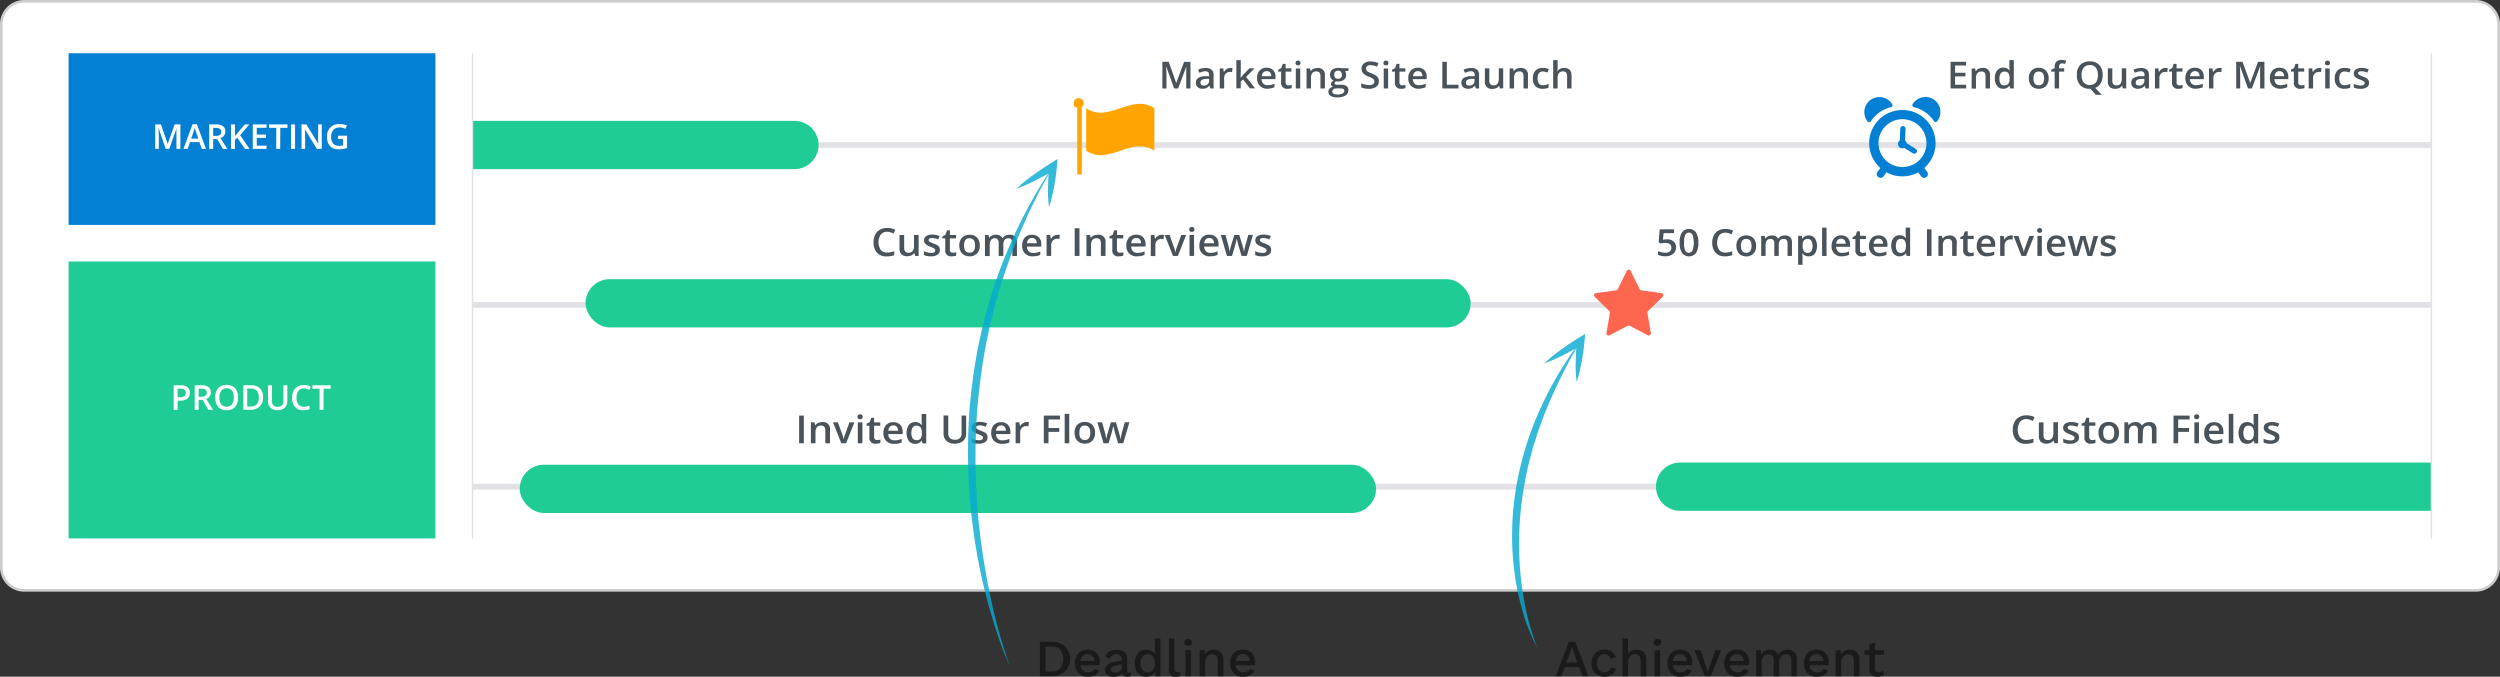 <svg xmlns="http://www.w3.org/2000/svg" viewBox="0 0 873.13 236.33"><rect x="0" y="0" width="873.13" height="236.33" fill="#333333" stroke="none"/><defs><style>.cls-1{fill:#fff;}.cls-2{fill:#ccc;}.cls-3{fill:#e2e2e6;}.cls-4{fill:#0380d3;}.cls-5{fill:#1fcc96;}.cls-6{fill:#4a525a;}.cls-7{fill:#fc664e;}.cls-8{fill:none;}.cls-9{fill:#ffa400;}.cls-10{opacity:0.81;}.cls-11{fill:#06aad1;}.cls-12{fill:#1a1a1a;}</style></defs><title>Product-ch9-5</title><g id="Layer_2" data-name="Layer 2"><g id="Product-9-4"><rect class="cls-1" x="0.46" y="0.46" width="872.21" height="205.73" rx="8" ry="8"/><path class="cls-2" d="M864.67,206.65H8.46A8.47,8.47,0,0,1,0,198.19V8.46A8.46,8.46,0,0,1,8.46,0H864.67a8.47,8.47,0,0,1,8.46,8.46V198.19A8.48,8.48,0,0,1,864.67,206.65ZM8.46.92A7.55,7.55,0,0,0,.92,8.46V198.19a7.55,7.55,0,0,0,7.54,7.54H864.67a7.55,7.55,0,0,0,7.54-7.54V8.46A7.55,7.55,0,0,0,864.67.92Z"/><rect class="cls-3" x="165.03" y="49.65" width="684.14" height="2"/><rect class="cls-4" x="23.95" y="18.6" width="128.12" height="59.95"/><path class="cls-1" d="M57.88,52l-2.46-7.17h-.05c.07,1.07.1,2.07.1,3V52H54.21V43.45h2l2.36,6.82h0L61,43.45h2V52H61.62V47.79c0-.43,0-1,0-1.67s0-1.1.06-1.24h-.05L59.11,52Z"/><path class="cls-1" d="M70.47,52l-.85-2.38H66.37L65.54,52H64.07l3.18-8.62h1.51L71.94,52Zm-1.22-3.59-.79-2.34c-.06-.15-.14-.4-.25-.74s-.17-.58-.21-.74a11.2,11.2,0,0,1-.46,1.58l-.76,2.24Z"/><path class="cls-1" d="M74.45,48.6V52H73.07V43.45h2.39a4,4,0,0,1,2.44.62A2.24,2.24,0,0,1,78.69,46,2.34,2.34,0,0,1,77,48.23l2.4,3.8H77.86l-2-3.43Zm0-1.16h1a2.23,2.23,0,0,0,1.41-.36A1.35,1.35,0,0,0,77.26,46a1.18,1.18,0,0,0-.47-1,2.58,2.58,0,0,0-1.42-.31h-.92Z"/><path class="cls-1" d="M87.16,52H85.55l-2.67-3.89-.82.68V52H80.67V43.45h1.39v4.1c.38-.47.76-.93,1.13-1.36l2.3-2.74h1.58c-1.48,1.76-2.55,3-3.19,3.76Z"/><path class="cls-1" d="M93.09,52H88.28V43.45h4.81v1.19H89.67V47h3.2v1.17h-3.2v2.7h3.42Z"/><path class="cls-1" d="M97.86,52H96.47V44.65H94v-1.2h6.39v1.2h-2.5Z"/><path class="cls-1" d="M101.66,52V43.45h1.39V52Z"/><path class="cls-1" d="M112.37,52h-1.7l-4.18-6.84h0l0,.38c0,.73.08,1.4.08,2V52h-1.26V43.45H107l4.16,6.8h0c0-.09,0-.42-.05-1s0-1,0-1.33V43.45h1.27Z"/><path class="cls-1" d="M118.09,47.38h3.12v4.3a8.72,8.72,0,0,1-1.47.36,10.39,10.39,0,0,1-1.52.1,3.81,3.81,0,0,1-3-1.15,4.65,4.65,0,0,1-1-3.25,4.07,4.07,0,0,1,4.43-4.41,6.39,6.39,0,0,1,2.53.51L120.66,45a4.88,4.88,0,0,0-2.07-.48,2.77,2.77,0,0,0-2.15.86,3.35,3.35,0,0,0-.79,2.36,3.5,3.5,0,0,0,.71,2.39,2.55,2.55,0,0,0,2,.82,6.87,6.87,0,0,0,1.44-.17V48.58h-1.76Z"/><rect class="cls-5" x="23.95" y="91.32" width="128.12" height="96.73"/><path class="cls-1" d="M66.29,137.16a2.5,2.5,0,0,1-.88,2.06,3.86,3.86,0,0,1-2.48.71h-.88v3.21H60.66v-8.58h2.45a3.65,3.65,0,0,1,2.38.66A2.37,2.37,0,0,1,66.29,137.16Zm-4.24,1.59h.74a2.65,2.65,0,0,0,1.57-.37,1.38,1.38,0,0,0,.5-1.18,1.33,1.33,0,0,0-.45-1.1,2.23,2.23,0,0,0-1.4-.36h-1Z"/><path class="cls-1" d="M69.37,139.71v3.43H68v-8.58h2.4a4,4,0,0,1,2.44.62,2.28,2.28,0,0,1,.79,1.88A2.34,2.34,0,0,1,72,139.34l2.4,3.8H72.78l-2-3.43Zm0-1.16h1a2.2,2.2,0,0,0,1.4-.36,1.32,1.32,0,0,0,.44-1.08,1.19,1.19,0,0,0-.47-1.05,2.6,2.6,0,0,0-1.42-.31h-.92Z"/><path class="cls-1" d="M83.13,138.84a4.74,4.74,0,0,1-1,3.26,3.75,3.75,0,0,1-2.94,1.16,3.8,3.8,0,0,1-3-1.15,4.81,4.81,0,0,1-1-3.28,4.67,4.67,0,0,1,1-3.26,3.8,3.8,0,0,1,3-1.14,3.73,3.73,0,0,1,2.93,1.15A4.72,4.72,0,0,1,83.13,138.84Zm-6.48,0a3.86,3.86,0,0,0,.63,2.4,2.56,2.56,0,0,0,3.75,0,4.89,4.89,0,0,0,0-4.8,2.17,2.17,0,0,0-1.86-.82,2.25,2.25,0,0,0-1.89.82A3.85,3.85,0,0,0,76.65,138.84Z"/><path class="cls-1" d="M91.87,138.77A4.3,4.3,0,0,1,90.7,142a4.66,4.66,0,0,1-3.36,1.12H85v-8.58h2.63a4.29,4.29,0,0,1,3.15,1.11A4.14,4.14,0,0,1,91.87,138.77Zm-1.47,0c0-2.06-1-3.08-2.85-3.08h-1.2V142h1Q90.4,142,90.4,138.82Z"/><path class="cls-1" d="M100.35,134.56v5.55a3.33,3.33,0,0,1-.4,1.67,2.69,2.69,0,0,1-1.17,1.09,4,4,0,0,1-1.83.39,3.35,3.35,0,0,1-2.45-.85,3,3,0,0,1-.88-2.32v-5.53H95V140a2.22,2.22,0,0,0,.49,1.57,2,2,0,0,0,1.5.5c1.31,0,2-.69,2-2.08v-5.42Z"/><path class="cls-1" d="M106.14,135.64a2.28,2.28,0,0,0-1.88.86,3.66,3.66,0,0,0-.69,2.36,3.7,3.7,0,0,0,.66,2.39,2.33,2.33,0,0,0,1.91.81,4.57,4.57,0,0,0,1-.11,9.12,9.12,0,0,0,1-.28v1.21a6.43,6.43,0,0,1-2.27.38,3.59,3.59,0,0,1-2.86-1.14,4.79,4.79,0,0,1-1-3.27,5.37,5.37,0,0,1,.48-2.34A3.51,3.51,0,0,1,104,135a4.26,4.26,0,0,1,2.15-.53,5.3,5.3,0,0,1,2.41.55l-.5,1.17a6.63,6.63,0,0,0-.91-.36A3.1,3.1,0,0,0,106.14,135.64Z"/><path class="cls-1" d="M113,143.14h-1.39v-7.37h-2.5v-1.21h6.38v1.21H113Z"/><rect class="cls-3" x="165.03" y="105.5" width="684.14" height="2"/><rect class="cls-3" x="165.03" y="168.98" width="684.14" height="2"/><rect class="cls-5" x="204.5" y="97.5" width="309.14" height="16.85" rx="8.43" ry="8.43"/><path class="cls-5" d="M165,42.22H277.46a8.42,8.42,0,0,1,8.43,8.43h0a8.42,8.42,0,0,1-8.43,8.42H165"/><path class="cls-6" d="M309.82,80.94a2.73,2.73,0,0,0-2.22,1,4.95,4.95,0,0,0,0,5.35,2.79,2.79,0,0,0,2.25.91,6.26,6.26,0,0,0,1.23-.12c.4-.08.81-.19,1.24-.31v1.35a7.71,7.71,0,0,1-2.67.43,4.33,4.33,0,0,1-3.37-1.29,5.25,5.25,0,0,1-1.18-3.67,5.8,5.8,0,0,1,.57-2.64,4.08,4.08,0,0,1,1.66-1.73,5.12,5.12,0,0,1,2.53-.6,6.51,6.51,0,0,1,2.83.62l-.58,1.31a11.27,11.27,0,0,0-1.07-.4A3.94,3.94,0,0,0,309.82,80.94Z"/><path class="cls-6" d="M319.6,89.39l-.22-1h-.08a2.3,2.3,0,0,1-1,.8,3.32,3.32,0,0,1-1.41.29,2.82,2.82,0,0,1-2.05-.66,2.69,2.69,0,0,1-.68-2V82.08h1.62v4.51a1.85,1.85,0,0,0,.36,1.25,1.35,1.35,0,0,0,1.11.42,1.8,1.8,0,0,0,1.49-.58,3.11,3.11,0,0,0,.48-2V82.08h1.61v7.31Z"/><path class="cls-6" d="M328.24,87.31a1.89,1.89,0,0,1-.81,1.64,4,4,0,0,1-2.31.57,5.74,5.74,0,0,1-2.43-.44V87.74a6.25,6.25,0,0,0,2.49.59c1,0,1.48-.29,1.48-.86a.69.69,0,0,0-.16-.47,2,2,0,0,0-.54-.38,10.18,10.18,0,0,0-1-.45,4.92,4.92,0,0,1-1.77-1,1.76,1.76,0,0,1-.46-1.27,1.64,1.64,0,0,1,.78-1.45,3.82,3.82,0,0,1,2.13-.52,6.23,6.23,0,0,1,2.53.52l-.52,1.17a5.7,5.7,0,0,0-2.06-.49c-.85,0-1.27.23-1.27.7a.7.7,0,0,0,.33.58,7.32,7.32,0,0,0,1.44.66,6.39,6.39,0,0,1,1.37.64,1.91,1.91,0,0,1,.63.67A1.94,1.94,0,0,1,328.24,87.31Z"/><path class="cls-6" d="M332.79,88.26a4,4,0,0,0,1.18-.17v1.17a3.77,3.77,0,0,1-.69.18,4.94,4.94,0,0,1-.87.08,2,2,0,0,1-2.28-2.33V83.26h-1v-.69L330.2,82l.55-1.55h1v1.63h2.16v1.18h-2.16v3.91A1.1,1.1,0,0,0,332,88,1.08,1.08,0,0,0,332.79,88.26Z"/><path class="cls-6" d="M342.19,85.72a3.94,3.94,0,0,1-.95,2.8,3.47,3.47,0,0,1-2.65,1,3.7,3.7,0,0,1-1.87-.46,3.09,3.09,0,0,1-1.25-1.33,4.44,4.44,0,0,1-.44-2A3.86,3.86,0,0,1,336,83a3.48,3.48,0,0,1,2.66-1,3.39,3.39,0,0,1,2.6,1A3.86,3.86,0,0,1,342.19,85.72Zm-5.5,0c0,1.69.64,2.53,1.93,2.53s1.92-.84,1.92-2.53-.65-2.5-1.93-2.5a1.66,1.66,0,0,0-1.47.64A3.26,3.26,0,0,0,336.69,85.72Z"/><path class="cls-6" d="M350.41,89.39h-1.62V84.88a2,2,0,0,0-.32-1.25,1.22,1.22,0,0,0-1-.41,1.58,1.58,0,0,0-1.36.58,3.34,3.34,0,0,0-.44,2v3.64H344V82.08h1.25l.23,1h.08a2.11,2.11,0,0,1,.91-.81,3,3,0,0,1,1.32-.28,2.32,2.32,0,0,1,2.31,1.15h.11a2.28,2.28,0,0,1,.94-.85,3.16,3.16,0,0,1,1.4-.3,2.59,2.59,0,0,1,2,.66,2.86,2.86,0,0,1,.62,2v4.77h-1.61V84.88a2,2,0,0,0-.33-1.25,1.22,1.22,0,0,0-1-.41,1.61,1.61,0,0,0-1.37.56,2.86,2.86,0,0,0-.43,1.74Z"/><path class="cls-6" d="M360.73,89.52A3.45,3.45,0,0,1,357,85.79,4,4,0,0,1,357.9,83a3.23,3.23,0,0,1,2.53-1,3.17,3.17,0,0,1,2.37.88,3.28,3.28,0,0,1,.87,2.42v.83h-5a2.36,2.36,0,0,0,.59,1.64,2.13,2.13,0,0,0,1.58.57,6.1,6.1,0,0,0,1.25-.12,6.41,6.41,0,0,0,1.24-.41V89a4.88,4.88,0,0,1-1.19.39A8,8,0,0,1,360.73,89.52Zm-.3-6.4a1.63,1.63,0,0,0-1.22.47,2.15,2.15,0,0,0-.55,1.37h3.43a2,2,0,0,0-.45-1.37A1.6,1.6,0,0,0,360.43,83.12Z"/><path class="cls-6" d="M369.33,82a4.42,4.42,0,0,1,.8.06L370,83.46a3.29,3.29,0,0,0-.71-.08,2.08,2.08,0,0,0-1.56.61,2.14,2.14,0,0,0-.6,1.58v3.82h-1.61V82.08h1.26l.21,1.29h.09a2.88,2.88,0,0,1,1-1A2.4,2.4,0,0,1,369.33,82Z"/><path class="cls-6" d="M375.34,89.39V79.73H377v9.66Z"/><path class="cls-6" d="M386.1,89.39h-1.62v-4.5a1.89,1.89,0,0,0-.35-1.26,1.37,1.37,0,0,0-1.12-.41,1.8,1.8,0,0,0-1.49.58,3.17,3.17,0,0,0-.47,2v3.64h-1.61V82.08h1.26l.23,1H381a2.22,2.22,0,0,1,1-.81,3.33,3.33,0,0,1,1.4-.28,2.38,2.38,0,0,1,2.72,2.67Z"/><path class="cls-6" d="M391.15,88.26a4.06,4.06,0,0,0,1.18-.17v1.17a3.77,3.77,0,0,1-.69.18,4.94,4.94,0,0,1-.87.08,2,2,0,0,1-2.29-2.33V83.26h-1v-.69l1.11-.57.55-1.55h1v1.63h2.15v1.18H390.1v3.91a1.06,1.06,0,0,0,.29.83A1,1,0,0,0,391.15,88.26Z"/><path class="cls-6" d="M397.14,89.52a3.45,3.45,0,0,1-3.76-3.73,4,4,0,0,1,.93-2.82,3.23,3.23,0,0,1,2.53-1,3.17,3.17,0,0,1,2.37.88,3.28,3.28,0,0,1,.87,2.42v.83h-5a2.36,2.36,0,0,0,.59,1.64,2.14,2.14,0,0,0,1.58.57,6.1,6.1,0,0,0,1.25-.12,6.41,6.41,0,0,0,1.24-.41V89a4.88,4.88,0,0,1-1.19.39A8,8,0,0,1,397.14,89.52Zm-.3-6.4a1.63,1.63,0,0,0-1.22.47,2.21,2.21,0,0,0-.55,1.37h3.43a2,2,0,0,0-.45-1.37A1.57,1.57,0,0,0,396.84,83.12Z"/><path class="cls-6" d="M405.74,82a4.35,4.35,0,0,1,.8.06l-.16,1.45a3.22,3.22,0,0,0-.71-.08,2.08,2.08,0,0,0-1.56.61,2.14,2.14,0,0,0-.6,1.58v3.82h-1.6V82.08h1.25l.22,1.29h.08a3,3,0,0,1,1-1A2.43,2.43,0,0,1,405.74,82Z"/><path class="cls-6" d="M409.67,89.39l-2.88-7.31h1.7L410,86.33a8.78,8.78,0,0,1,.48,1.73h.05a11,11,0,0,1,.48-1.73l1.54-4.25h1.71l-2.89,7.31Z"/><path class="cls-6" d="M415.34,80.14a.84.84,0,0,1,.24-.64.93.93,0,0,1,.67-.22.92.92,0,0,1,.66.22.84.84,0,0,1,.24.64.82.82,0,0,1-.24.63,1.08,1.08,0,0,1-1.33,0A.82.82,0,0,1,415.34,80.14Zm1.7,9.25h-1.6V82.08H417Z"/><path class="cls-6" d="M422.64,89.52a3.44,3.44,0,0,1-3.75-3.73,4.07,4.07,0,0,1,.92-2.82,3.27,3.27,0,0,1,2.54-1,3.17,3.17,0,0,1,2.37.88,3.27,3.27,0,0,1,.86,2.42v.83h-5a2.36,2.36,0,0,0,.59,1.64,2.11,2.11,0,0,0,1.58.57,6.17,6.17,0,0,0,1.25-.12,6.64,6.64,0,0,0,1.24-.41V89a4.88,4.88,0,0,1-1.19.39A8,8,0,0,1,422.64,89.52Zm-.29-6.4a1.67,1.67,0,0,0-1.23.47,2.27,2.27,0,0,0-.55,1.37H424a2,2,0,0,0-.46-1.37A1.57,1.57,0,0,0,422.35,83.12Z"/><path class="cls-6" d="M433.61,89.39l-1-3.41c-.11-.36-.33-1.2-.64-2.52h-.06c-.26,1.19-.47,2-.63,2.53l-1,3.4h-1.78l-2.12-7.31H428l1,3.6c.22.89.38,1.65.47,2.29h0c.05-.32.11-.69.21-1.11a8.39,8.39,0,0,1,.24-.93l1.15-3.85h1.76L434,85.93c.07.21.15.54.26,1a8,8,0,0,1,.18,1h.05a20.16,20.16,0,0,1,.48-2.27l1-3.6h1.61l-2.13,7.31Z"/><path class="cls-6" d="M443.93,87.31a1.89,1.89,0,0,1-.81,1.64,3.94,3.94,0,0,1-2.31.57,5.74,5.74,0,0,1-2.43-.44V87.74a6.25,6.25,0,0,0,2.49.59c1,0,1.48-.29,1.48-.86a.69.69,0,0,0-.16-.47,2,2,0,0,0-.54-.38,10.18,10.18,0,0,0-1-.45,4.92,4.92,0,0,1-1.77-1,1.8,1.8,0,0,1-.46-1.27,1.64,1.64,0,0,1,.78-1.45,3.82,3.82,0,0,1,2.13-.52,6.23,6.23,0,0,1,2.53.52l-.52,1.17a5.7,5.7,0,0,0-2.06-.49c-.85,0-1.27.23-1.27.7a.7.7,0,0,0,.33.58,7.21,7.21,0,0,0,1.45.66,6.5,6.5,0,0,1,1.36.64,1.91,1.91,0,0,1,.63.67A1.94,1.94,0,0,1,443.93,87.31Z"/><path class="cls-6" d="M279.1,154.81v-9.66h1.64v9.66Z"/><path class="cls-6" d="M289.86,154.81h-1.62v-4.49a1.89,1.89,0,0,0-.35-1.26,1.38,1.38,0,0,0-1.12-.42,1.84,1.84,0,0,0-1.49.58,3.17,3.17,0,0,0-.47,1.95v3.64H283.2v-7.3h1.26l.23,1h.08a2.27,2.27,0,0,1,1-.8,3.34,3.34,0,0,1,1.4-.29,2.39,2.39,0,0,1,2.72,2.68Z"/><path class="cls-6" d="M293.82,154.81l-2.88-7.3h1.7l1.54,4.24a9,9,0,0,1,.48,1.74h0a11,11,0,0,1,.48-1.74l1.54-4.24h1.71l-2.89,7.3Z"/><path class="cls-6" d="M299.49,145.57a.83.83,0,0,1,.24-.64,1.08,1.08,0,0,1,1.33,0,.83.83,0,0,1,.24.64.81.81,0,0,1-.24.62,1.08,1.08,0,0,1-1.33,0A.81.81,0,0,1,299.49,145.57Zm1.7,9.24h-1.6v-7.3h1.6Z"/><path class="cls-6" d="M306.31,153.69a4.08,4.08,0,0,0,1.18-.18v1.17a3.06,3.06,0,0,1-.69.19,4.94,4.94,0,0,1-.87.08,2,2,0,0,1-2.29-2.33v-3.94h-1V148l1.11-.56.54-1.55h1v1.63h2.15v1.17h-2.15v3.91a1,1,0,0,0,1.05,1.1Z"/><path class="cls-6" d="M312.3,155a3.46,3.46,0,0,1-3.76-3.74,4,4,0,0,1,.93-2.81,3.24,3.24,0,0,1,2.53-1,3.21,3.21,0,0,1,2.37.88,3.29,3.29,0,0,1,.87,2.42v.84h-5a2.38,2.38,0,0,0,.59,1.64,2.14,2.14,0,0,0,1.58.57,5.45,5.45,0,0,0,1.25-.13,6.34,6.34,0,0,0,1.24-.4v1.26a4.84,4.84,0,0,1-1.19.38A7.06,7.06,0,0,1,312.3,155Zm-.3-6.4a1.63,1.63,0,0,0-1.22.47,2.18,2.18,0,0,0-.55,1.37h3.43a2,2,0,0,0-.45-1.37A1.57,1.57,0,0,0,312,148.55Z"/><path class="cls-6" d="M319.62,155a2.65,2.65,0,0,1-2.21-1,5.24,5.24,0,0,1,0-5.58,2.69,2.69,0,0,1,2.22-1,2.63,2.63,0,0,1,2.27,1.07H322a8.83,8.83,0,0,1-.12-1.24v-2.67h1.61v10.28h-1.26l-.28-.95h-.07A2.62,2.62,0,0,1,319.62,155Zm.43-1.26a1.77,1.77,0,0,0,1.44-.54,2.78,2.78,0,0,0,.46-1.75v-.21a3.22,3.22,0,0,0-.46-2,1.78,1.78,0,0,0-1.46-.58,1.47,1.47,0,0,0-1.3.67,4.11,4.11,0,0,0,0,3.74A1.52,1.52,0,0,0,320.05,153.69Z"/><path class="cls-6" d="M337.44,145.15v6.25a3.6,3.6,0,0,1-.48,1.88,3.21,3.21,0,0,1-1.37,1.23,4.91,4.91,0,0,1-2.15.44,4.11,4.11,0,0,1-2.9-1,3.35,3.35,0,0,1-1-2.61v-6.23h1.64v6.12a2.36,2.36,0,0,0,.58,1.76,2.4,2.4,0,0,0,1.76.57,2.06,2.06,0,0,0,2.31-2.35v-6.1Z"/><path class="cls-6" d="M344.9,152.73a1.89,1.89,0,0,1-.8,1.64,3.92,3.92,0,0,1-2.32.58,5.53,5.53,0,0,1-2.42-.45v-1.34a6.06,6.06,0,0,0,2.48.6c1,0,1.48-.29,1.48-.87a.66.66,0,0,0-.16-.46,1.79,1.79,0,0,0-.54-.38,7.1,7.1,0,0,0-1.05-.45,5.08,5.08,0,0,1-1.77-1,1.82,1.82,0,0,1-.46-1.27,1.64,1.64,0,0,1,.79-1.46,3.85,3.85,0,0,1,2.13-.52,6.19,6.19,0,0,1,2.52.53l-.52,1.16a5.87,5.87,0,0,0-2.06-.48c-.85,0-1.27.23-1.27.7a.7.7,0,0,0,.33.58,7.37,7.37,0,0,0,1.45.65,7.38,7.38,0,0,1,1.36.64,2.09,2.09,0,0,1,.63.67A2,2,0,0,1,344.9,152.73Z"/><path class="cls-6" d="M349.94,155a3.77,3.77,0,0,1-2.76-1,3.7,3.7,0,0,1-1-2.74,4.06,4.06,0,0,1,.92-2.81,3.26,3.26,0,0,1,2.54-1,3.18,3.18,0,0,1,2.36.88,3.29,3.29,0,0,1,.87,2.42v.84h-5a2.39,2.39,0,0,0,.6,1.64,2.11,2.11,0,0,0,1.58.57,5.42,5.42,0,0,0,1.24-.13,6.64,6.64,0,0,0,1.25-.4v1.26a5,5,0,0,1-1.19.38A7.09,7.09,0,0,1,349.94,155Zm-.29-6.4a1.67,1.67,0,0,0-1.23.47,2.18,2.18,0,0,0-.55,1.37h3.43a2,2,0,0,0-.45-1.37A1.57,1.57,0,0,0,349.65,148.55Z"/><path class="cls-6" d="M358.54,147.37a4.23,4.23,0,0,1,.8.07l-.15,1.45a2.84,2.84,0,0,0-.72-.08,2.08,2.08,0,0,0-1.56.61,2.13,2.13,0,0,0-.6,1.57v3.82h-1.6v-7.3H356l.21,1.28h.08a2.94,2.94,0,0,1,1-1A2.36,2.36,0,0,1,358.54,147.37Z"/><path class="cls-6" d="M366.17,154.81h-1.62v-9.66h5.65v1.34h-4v3h3.77v1.34h-3.77Z"/><path class="cls-6" d="M373.44,154.81h-1.6V144.53h1.6Z"/><path class="cls-6" d="M382.45,151.15a3.91,3.91,0,0,1-.95,2.79,3.47,3.47,0,0,1-2.65,1,3.71,3.71,0,0,1-1.87-.47,3.07,3.07,0,0,1-1.25-1.32,4.44,4.44,0,0,1-.44-2,3.88,3.88,0,0,1,.94-2.78,3.51,3.51,0,0,1,2.66-1,3.39,3.39,0,0,1,2.6,1A3.88,3.88,0,0,1,382.45,151.15Zm-5.5,0c0,1.68.64,2.53,1.93,2.53s1.91-.85,1.91-2.53-.64-2.51-1.92-2.51a1.67,1.67,0,0,0-1.47.65A3.23,3.23,0,0,0,377,151.15Z"/><path class="cls-6" d="M390.5,154.81l-1-3.41c-.12-.36-.33-1.2-.64-2.51h-.06c-.27,1.19-.48,2-.63,2.53l-1,3.39H385.4l-2.12-7.3h1.64l1,3.6c.22.89.37,1.65.46,2.28h0c.05-.32.12-.69.21-1.1s.18-.73.25-.94l1.14-3.84h1.77l1.11,3.84c.07.22.16.55.26,1a8.13,8.13,0,0,1,.18,1h.06a17.74,17.74,0,0,1,.47-2.27l1-3.6h1.62l-2.14,7.3Z"/><path class="cls-6" d="M707.69,146.37a2.75,2.75,0,0,0-2.22,1,5,5,0,0,0,0,5.36,2.82,2.82,0,0,0,2.25.91,6.26,6.26,0,0,0,1.23-.12c.4-.09.81-.19,1.24-.32v1.36a7.91,7.91,0,0,1-2.67.43,4.33,4.33,0,0,1-3.37-1.29,5.28,5.28,0,0,1-1.18-3.68,5.63,5.63,0,0,1,.58-2.63,4,4,0,0,1,1.65-1.73,5.12,5.12,0,0,1,2.53-.61,6.38,6.38,0,0,1,2.83.63L710,147a11.3,11.3,0,0,0-1.07-.41A4.28,4.28,0,0,0,707.69,146.37Z"/><path class="cls-6" d="M717.48,154.81l-.23-.95h-.08a2.39,2.39,0,0,1-1,.8,3.32,3.32,0,0,1-1.41.29,2.84,2.84,0,0,1-2-.66,2.71,2.71,0,0,1-.68-2v-4.77h1.62V152a1.89,1.89,0,0,0,.36,1.26,1.38,1.38,0,0,0,1.11.42,1.8,1.8,0,0,0,1.49-.58,3.13,3.13,0,0,0,.48-2v-3.64h1.61v7.3Z"/><path class="cls-6" d="M726.11,152.73a1.87,1.87,0,0,1-.81,1.64A3.86,3.86,0,0,1,723,155a5.53,5.53,0,0,1-2.42-.45v-1.34a6,6,0,0,0,2.48.6c1,0,1.48-.29,1.48-.87a.66.66,0,0,0-.16-.46,1.79,1.79,0,0,0-.54-.38,7.1,7.1,0,0,0-1.05-.45,5.08,5.08,0,0,1-1.77-1,1.82,1.82,0,0,1-.46-1.27,1.66,1.66,0,0,1,.78-1.46,3.9,3.9,0,0,1,2.13-.52,6.2,6.2,0,0,1,2.53.53l-.52,1.16a5.87,5.87,0,0,0-2.06-.48c-.85,0-1.27.23-1.27.7a.7.7,0,0,0,.33.58,7.37,7.37,0,0,0,1.45.65,7.72,7.72,0,0,1,1.36.64,2.09,2.09,0,0,1,.63.67A2,2,0,0,1,726.11,152.73Z"/><path class="cls-6" d="M730.67,153.69a4,4,0,0,0,1.17-.18v1.17a3.06,3.06,0,0,1-.69.19,4.94,4.94,0,0,1-.87.08,2,2,0,0,1-2.28-2.33v-3.94h-1V148l1.1-.56.55-1.55h1v1.63h2.16v1.17h-2.16v3.91a1,1,0,0,0,1.06,1.1Z"/><path class="cls-6" d="M740.06,151.15a3.91,3.91,0,0,1-.95,2.79,3.47,3.47,0,0,1-2.65,1,3.71,3.71,0,0,1-1.87-.47,3.07,3.07,0,0,1-1.25-1.32,4.44,4.44,0,0,1-.44-2,3.93,3.93,0,0,1,.94-2.78,3.51,3.51,0,0,1,2.66-1,3.39,3.39,0,0,1,2.6,1A3.88,3.88,0,0,1,740.06,151.15Zm-5.5,0c0,1.68.64,2.53,1.93,2.53s1.92-.85,1.92-2.53-.65-2.51-1.93-2.51a1.67,1.67,0,0,0-1.47.65A3.23,3.23,0,0,0,734.56,151.15Z"/><path class="cls-6" d="M748.28,154.81h-1.61v-4.5a2,2,0,0,0-.33-1.26,1.25,1.25,0,0,0-1-.41,1.58,1.58,0,0,0-1.36.59,3.32,3.32,0,0,0-.44,1.94v3.64h-1.6v-7.3h1.26l.22,1h.08a2.13,2.13,0,0,1,.92-.8,3,3,0,0,1,1.31-.29,2.33,2.33,0,0,1,2.31,1.15h.11a2.29,2.29,0,0,1,1-.84,3,3,0,0,1,1.39-.31,2.59,2.59,0,0,1,2,.66,2.84,2.84,0,0,1,.62,2v4.76h-1.6v-4.5a2,2,0,0,0-.34-1.26,1.25,1.25,0,0,0-1-.41,1.62,1.62,0,0,0-1.37.57,2.81,2.81,0,0,0-.43,1.73Z"/><path class="cls-6" d="M760.72,154.81H759.1v-9.66h5.65v1.34h-4v3h3.77v1.34h-3.77Z"/><path class="cls-6" d="M766.29,145.57a.83.83,0,0,1,.24-.64,1.08,1.08,0,0,1,1.33,0,.83.83,0,0,1,.24.64.81.81,0,0,1-.24.62,1.08,1.08,0,0,1-1.33,0A.81.81,0,0,1,766.29,145.57Zm1.7,9.24h-1.6v-7.3H768Z"/><path class="cls-6" d="M773.59,155a3.77,3.77,0,0,1-2.76-1,3.7,3.7,0,0,1-1-2.74,4.06,4.06,0,0,1,.92-2.81,3.26,3.26,0,0,1,2.54-1,3.21,3.21,0,0,1,2.37.88,3.29,3.29,0,0,1,.86,2.42v.84h-5a2.38,2.38,0,0,0,.59,1.64,2.11,2.11,0,0,0,1.58.57,5.51,5.51,0,0,0,1.25-.13,6.56,6.56,0,0,0,1.24-.4v1.26a4.84,4.84,0,0,1-1.19.38A7.09,7.09,0,0,1,773.59,155Zm-.29-6.4a1.67,1.67,0,0,0-1.23.47,2.18,2.18,0,0,0-.55,1.37H775a2,2,0,0,0-.46-1.37A1.57,1.57,0,0,0,773.3,148.55Z"/><path class="cls-6" d="M780,154.81h-1.61V144.53H780Z"/><path class="cls-6" d="M784.81,155a2.63,2.63,0,0,1-2.2-1,5.24,5.24,0,0,1,0-5.58,2.69,2.69,0,0,1,2.22-1,2.63,2.63,0,0,1,2.27,1.07h.08a10.26,10.26,0,0,1-.11-1.24v-2.67h1.61v10.28h-1.26l-.28-.95h-.07A2.62,2.62,0,0,1,784.81,155Zm.44-1.26a1.77,1.77,0,0,0,1.44-.54,2.78,2.78,0,0,0,.46-1.75v-.21a3.22,3.22,0,0,0-.46-2,1.78,1.78,0,0,0-1.46-.58,1.47,1.47,0,0,0-1.3.67,4.11,4.11,0,0,0,0,3.74A1.52,1.52,0,0,0,785.25,153.69Z"/><path class="cls-6" d="M796.07,152.73a1.87,1.87,0,0,1-.81,1.64A3.86,3.86,0,0,1,793,155a5.58,5.58,0,0,1-2.43-.45v-1.34a6.11,6.11,0,0,0,2.49.6c1,0,1.48-.29,1.48-.87a.66.66,0,0,0-.16-.46,1.79,1.79,0,0,0-.54-.38,7.1,7.1,0,0,0-1-.45,5.08,5.08,0,0,1-1.77-1,1.82,1.82,0,0,1-.46-1.27,1.66,1.66,0,0,1,.78-1.46,3.9,3.9,0,0,1,2.13-.52,6.24,6.24,0,0,1,2.53.53l-.52,1.16a5.87,5.87,0,0,0-2.06-.48c-.85,0-1.27.23-1.27.7a.7.7,0,0,0,.33.58,7.37,7.37,0,0,0,1.45.65,7.72,7.72,0,0,1,1.36.64,2.09,2.09,0,0,1,.63.67A2,2,0,0,1,796.07,152.73Z"/><rect class="cls-5" x="181.5" y="162.31" width="299.08" height="16.85" rx="8.43" ry="8.43"/><path class="cls-5" d="M849.17,178.4H586.78a8.42,8.42,0,0,1-8.42-8.42h0a8.42,8.42,0,0,1,8.42-8.43H849.17Z"/><path class="cls-6" d="M410.07,30.89l-2.79-7.76h0c.07,1.15.11,2.23.11,3.24v4.52h-1.43v-9.3h2.22L410.8,29h0l2.75-7.4h2.22v9.3H414.3v-4.6c0-.46,0-1.06,0-1.8s0-1.2.06-1.35h0l-2.89,7.75Z"/><path class="cls-6" d="M422.73,30.89l-.31-1h-.05a2.83,2.83,0,0,1-1.06.87,3.35,3.35,0,0,1-1.37.23,2.33,2.33,0,0,1-1.67-.56,2.05,2.05,0,0,1-.6-1.58,1.86,1.86,0,0,1,.83-1.64,4.93,4.93,0,0,1,2.55-.6l1.26,0v-.38a1.37,1.37,0,0,0-.33-1,1.33,1.33,0,0,0-1-.34,3.79,3.79,0,0,0-1.07.16,8.43,8.43,0,0,0-1,.38l-.5-1.07a5.39,5.39,0,0,1,1.3-.45,5.81,5.81,0,0,1,1.33-.16,3.22,3.22,0,0,1,2.09.58,2.27,2.27,0,0,1,.71,1.84v4.74Zm-2.3-1a1.92,1.92,0,0,0,1.35-.46,1.6,1.6,0,0,0,.51-1.27v-.61l-.93,0a3.22,3.22,0,0,0-1.59.35,1.06,1.06,0,0,0-.5,1,.93.93,0,0,0,.29.73A1.31,1.31,0,0,0,420.43,29.87Z"/><path class="cls-6" d="M429.69,23.73a4.15,4.15,0,0,1,.77.06l-.16,1.39a3,3,0,0,0-.68-.07,2,2,0,0,0-1.5.58,2.06,2.06,0,0,0-.58,1.52v3.68H426v-7h1.21l.2,1.24h.08a2.74,2.74,0,0,1,.94-1A2.29,2.29,0,0,1,429.69,23.73Z"/><path class="cls-6" d="M433.3,27.17l.87-1.05,2.2-2.26h1.78l-2.93,3,3.11,4h-1.81l-2.34-3.09-.84.68v2.41H431.8V21h1.54v4.82l-.08,1.35Z"/><path class="cls-6" d="M442.68,31a3.61,3.61,0,0,1-2.65-1,3.57,3.57,0,0,1-1-2.64,3.92,3.92,0,0,1,.89-2.71,3.13,3.13,0,0,1,2.44-1,3.08,3.08,0,0,1,2.28.84,3.21,3.21,0,0,1,.83,2.33v.81h-4.85a2.3,2.3,0,0,0,.58,1.57,2,2,0,0,0,1.51.55,5.84,5.84,0,0,0,1.21-.12,6.09,6.09,0,0,0,1.19-.39v1.22a5.5,5.5,0,0,1-1.15.37A7.39,7.39,0,0,1,442.68,31Zm-.28-6.15a1.57,1.57,0,0,0-1.18.45,2.11,2.11,0,0,0-.53,1.32H444a1.92,1.92,0,0,0-.43-1.32A1.51,1.51,0,0,0,442.4,24.86Z"/><path class="cls-6" d="M450,29.81a3.75,3.75,0,0,0,1.13-.18v1.13a3.4,3.4,0,0,1-.66.18,4.61,4.61,0,0,1-.84.07,2,2,0,0,1-2.2-2.23V25h-1v-.66l1.06-.55.53-1.49H449v1.57H451V25H449v3.76a.94.94,0,0,0,1,1.06Z"/><path class="cls-6" d="M452.47,22a.77.77,0,0,1,.23-.61,1,1,0,0,1,1.28,0,.81.81,0,0,1,.23.61.78.78,0,0,1-.23.6,1,1,0,0,1-1.28,0A.75.75,0,0,1,452.47,22Zm1.64,8.9h-1.55v-7h1.55Z"/><path class="cls-6" d="M462.72,30.89h-1.55V26.56a1.88,1.88,0,0,0-.34-1.21,1.34,1.34,0,0,0-1.08-.4,1.74,1.74,0,0,0-1.43.56,3,3,0,0,0-.46,1.87v3.51h-1.54v-7h1.21l.21.92h.08a2.08,2.08,0,0,1,.94-.78,3.24,3.24,0,0,1,1.34-.27,2.3,2.3,0,0,1,2.62,2.57Z"/><path class="cls-6" d="M471,23.86v.82l-1.24.22a2.11,2.11,0,0,1,.39,1.23,2.08,2.08,0,0,1-.77,1.71,3.31,3.31,0,0,1-2.14.62,3.1,3.1,0,0,1-.63-.05.84.84,0,0,0-.5.7.39.39,0,0,0,.23.36,1.91,1.91,0,0,0,.86.13h1.27a2.91,2.91,0,0,1,1.83.49,1.74,1.74,0,0,1,.62,1.43,2.05,2.05,0,0,1-1,1.84A5.43,5.43,0,0,1,467,34a4.17,4.17,0,0,1-2.27-.51,1.62,1.62,0,0,1-.79-1.44,1.51,1.51,0,0,1,.43-1.09,2.3,2.3,0,0,1,1.19-.62,1.08,1.08,0,0,1-.51-.41,1,1,0,0,1-.2-.59,1,1,0,0,1,.23-.67,2.68,2.68,0,0,1,.68-.54,2,2,0,0,1-.92-.77,2.43,2.43,0,0,1,.4-3,3.17,3.17,0,0,1,2.12-.63,4.82,4.82,0,0,1,.65,0,4.17,4.17,0,0,1,.51.09ZM465.3,32a.81.81,0,0,0,.45.74A2.46,2.46,0,0,0,467,33a3.85,3.85,0,0,0,1.88-.35,1,1,0,0,0,.62-.92.69.69,0,0,0-.34-.66,2.92,2.92,0,0,0-1.26-.19h-1.17a1.68,1.68,0,0,0-1.05.3A1,1,0,0,0,465.3,32Zm.66-5.85a1.42,1.42,0,0,0,.35,1,1.35,1.35,0,0,0,1,.35,1.2,1.2,0,0,0,1.34-1.38,1.55,1.55,0,0,0-.33-1.06,1.28,1.28,0,0,0-1-.37,1.29,1.29,0,0,0-1,.37A1.5,1.5,0,0,0,466,26.13Z"/><path class="cls-6" d="M481.57,28.36a2.31,2.31,0,0,1-.93,1.95,4.14,4.14,0,0,1-2.56.7,6.21,6.21,0,0,1-2.67-.49V29.09a7.94,7.94,0,0,0,1.4.47,6.34,6.34,0,0,0,1.38.17,2.33,2.33,0,0,0,1.38-.34,1.13,1.13,0,0,0,.44-.93,1.15,1.15,0,0,0-.41-.88,6.17,6.17,0,0,0-1.68-.86,4.44,4.44,0,0,1-1.86-1.17,2.43,2.43,0,0,1-.54-1.59,2.19,2.19,0,0,1,.86-1.83,3.59,3.59,0,0,1,2.29-.67,7.11,7.11,0,0,1,2.75.58l-.5,1.24a6.27,6.27,0,0,0-2.29-.52,1.81,1.81,0,0,0-1.15.32,1,1,0,0,0-.4.85,1.12,1.12,0,0,0,.16.62,1.65,1.65,0,0,0,.52.49,9.59,9.59,0,0,0,1.3.6,6.93,6.93,0,0,1,1.55.8,2.37,2.37,0,0,1,.73.83A2.47,2.47,0,0,1,481.57,28.36Z"/><path class="cls-6" d="M483.17,22a.81.81,0,0,1,.23-.61.88.88,0,0,1,.65-.22.85.85,0,0,1,.63.22.81.81,0,0,1,.23.61.78.78,0,0,1-.23.6.85.85,0,0,1-.63.22.88.88,0,0,1-.65-.22A.78.78,0,0,1,483.17,22Zm1.64,8.9h-1.54v-7h1.54Z"/><path class="cls-6" d="M489.73,29.81a3.7,3.7,0,0,0,1.13-.18v1.13a3.4,3.4,0,0,1-.66.18,4.61,4.61,0,0,1-.84.07,2,2,0,0,1-2.19-2.23V25h-1v-.66l1.07-.55.52-1.49h1v1.57h2.07V25h-2.07v3.76a.94.94,0,0,0,1,1.06Z"/><path class="cls-6" d="M495.49,31a3.61,3.61,0,0,1-2.65-1,3.57,3.57,0,0,1-1-2.64,3.92,3.92,0,0,1,.89-2.71,3.14,3.14,0,0,1,2.44-1,3.08,3.08,0,0,1,2.28.84,3.21,3.21,0,0,1,.83,2.33v.81h-4.85a2.3,2.3,0,0,0,.58,1.57,2,2,0,0,0,1.52.55,5.68,5.68,0,0,0,1.2-.12,6.09,6.09,0,0,0,1.19-.39v1.22a5.5,5.5,0,0,1-1.15.37A7.39,7.39,0,0,1,495.49,31Zm-.28-6.15a1.59,1.59,0,0,0-1.18.45,2.11,2.11,0,0,0-.53,1.32h3.3a1.92,1.92,0,0,0-.43-1.32A1.51,1.51,0,0,0,495.21,24.86Z"/><path class="cls-6" d="M503.74,30.89v-9.3h1.57v8h4.07v1.31Z"/><path class="cls-6" d="M515.43,30.89l-.31-1h0a2.91,2.91,0,0,1-1.06.87,3.38,3.38,0,0,1-1.37.23,2.33,2.33,0,0,1-1.67-.56,2,2,0,0,1-.61-1.58,1.84,1.84,0,0,1,.84-1.64,4.9,4.9,0,0,1,2.55-.6l1.25,0v-.38a1.41,1.41,0,0,0-.32-1,1.34,1.34,0,0,0-1-.34,3.86,3.86,0,0,0-1.08.16,7.66,7.66,0,0,0-1,.38l-.5-1.07a5.17,5.17,0,0,1,1.29-.45,5.87,5.87,0,0,1,1.33-.16,3.23,3.23,0,0,1,2.1.58,2.26,2.26,0,0,1,.7,1.84v4.74Zm-2.3-1a1.92,1.92,0,0,0,1.35-.46,1.6,1.6,0,0,0,.51-1.27v-.61l-.94,0a3.21,3.21,0,0,0-1.58.35,1,1,0,0,0-.5,1,.93.93,0,0,0,.29.73A1.27,1.27,0,0,0,513.13,29.87Z"/><path class="cls-6" d="M523.82,30.89,523.6,30h-.07a2.18,2.18,0,0,1-.92.77,3.12,3.12,0,0,1-1.36.28,2.73,2.73,0,0,1-2-.63,2.58,2.58,0,0,1-.65-1.93V23.86h1.55v4.33a1.82,1.82,0,0,0,.35,1.21,1.31,1.31,0,0,0,1.07.41,1.73,1.73,0,0,0,1.43-.57,3,3,0,0,0,.46-1.88v-3.5H525v7Z"/><path class="cls-6" d="M533.64,30.89h-1.55V26.56a1.82,1.82,0,0,0-.34-1.21,1.3,1.3,0,0,0-1.07-.4,1.75,1.75,0,0,0-1.44.56,3,3,0,0,0-.45,1.87v3.51h-1.55v-7h1.21l.22.92h.08a2.1,2.1,0,0,1,.93-.78,3.27,3.27,0,0,1,1.34-.27,2.29,2.29,0,0,1,2.62,2.57Z"/><path class="cls-6" d="M538.73,31a3.25,3.25,0,0,1-2.51-.93,3.81,3.81,0,0,1-.86-2.67,3.84,3.84,0,0,1,.9-2.73,3.41,3.41,0,0,1,2.59-.95,5.06,5.06,0,0,1,2.07.41l-.46,1.2a5,5,0,0,0-1.62-.37Q537,25,537,27.4a2.83,2.83,0,0,0,.47,1.77,1.64,1.64,0,0,0,1.38.6,4,4,0,0,0,2-.5v1.3a3,3,0,0,1-.88.34A5.43,5.43,0,0,1,538.73,31Z"/><path class="cls-6" d="M548.86,30.89h-1.55V26.56a1.82,1.82,0,0,0-.34-1.21,1.3,1.3,0,0,0-1.07-.4,1.74,1.74,0,0,0-1.43.56A3,3,0,0,0,544,27.4v3.49h-1.55V21H544v2.51a12,12,0,0,1-.08,1.29h.1a2.11,2.11,0,0,1,.88-.79,2.84,2.84,0,0,1,1.31-.28c1.76,0,2.64.86,2.64,2.57Z"/><path class="cls-6" d="M686.68,30.89h-5.44v-9.3h5.44v1.29h-3.86v2.53h3.62v1.27h-3.62V29.6h3.86Z"/><path class="cls-6" d="M695,30.89h-1.55V26.56a1.88,1.88,0,0,0-.34-1.21A1.34,1.34,0,0,0,692,25a1.74,1.74,0,0,0-1.43.56,3,3,0,0,0-.46,1.87v3.51H688.6v-7h1.21l.22.92h.07A2.08,2.08,0,0,1,691,24a3.24,3.24,0,0,1,1.34-.27A2.29,2.29,0,0,1,695,26.3Z"/><path class="cls-6" d="M699.6,31a2.54,2.54,0,0,1-2.12-1,4.19,4.19,0,0,1-.77-2.68,4.16,4.16,0,0,1,.78-2.69,2.59,2.59,0,0,1,2.14-1,2.54,2.54,0,0,1,2.18,1h.08a9.29,9.29,0,0,1-.11-1.19V21h1.55v9.89h-1.21l-.27-.93h-.07A2.5,2.5,0,0,1,699.6,31Zm.42-1.2a1.71,1.71,0,0,0,1.38-.52,2.68,2.68,0,0,0,.45-1.68V27.4a3,3,0,0,0-.45-1.89A1.68,1.68,0,0,0,700,25a1.42,1.42,0,0,0-1.25.64,3.12,3.12,0,0,0-.44,1.82,3.14,3.14,0,0,0,.42,1.78A1.48,1.48,0,0,0,700,29.81Z"/><path class="cls-6" d="M715.49,27.36a3.76,3.76,0,0,1-.91,2.69A3.35,3.35,0,0,1,712,31a3.64,3.64,0,0,1-1.8-.44,3,3,0,0,1-1.2-1.28,4.22,4.22,0,0,1-.42-1.93,3.75,3.75,0,0,1,.9-2.67,3.36,3.36,0,0,1,2.56-1,3.26,3.26,0,0,1,2.5,1A3.7,3.7,0,0,1,715.49,27.36Zm-5.29,0q0,2.43,1.86,2.43c1.23,0,1.84-.81,1.84-2.43S713.28,25,712.05,25a1.61,1.61,0,0,0-1.41.62A3,3,0,0,0,710.2,27.36Z"/><path class="cls-6" d="M720.92,25h-1.78v5.9h-1.55V25h-1.2v-.7l1.2-.46v-.46a2.46,2.46,0,0,1,.61-1.84,2.52,2.52,0,0,1,1.84-.6,4.94,4.94,0,0,1,1.61.26l-.41,1.13a3.6,3.6,0,0,0-1.09-.18.91.91,0,0,0-.77.31,1.56,1.56,0,0,0-.24.95v.46h1.78Z"/><path class="cls-6" d="M734.36,26.23a5.66,5.66,0,0,1-.67,2.84,3.58,3.58,0,0,1-1.94,1.63l2.3,2.4h-2.12L730.11,31h-.25a4.35,4.35,0,0,1-3.35-1.25,5,5,0,0,1-1.16-3.55,4.93,4.93,0,0,1,1.17-3.53,4.41,4.41,0,0,1,3.35-1.23,4.31,4.31,0,0,1,3.32,1.25A5,5,0,0,1,734.36,26.23Zm-7.34,0a4.11,4.11,0,0,0,.71,2.6,3,3,0,0,0,4.24,0,4.06,4.06,0,0,0,.72-2.61,4.11,4.11,0,0,0-.71-2.6,2.53,2.53,0,0,0-2.11-.88,2.58,2.58,0,0,0-2.13.88A4,4,0,0,0,727,26.23Z"/><path class="cls-6" d="M741.39,30.89l-.22-.93h-.08a2.09,2.09,0,0,1-.91.77,3.12,3.12,0,0,1-1.36.28,2.77,2.77,0,0,1-2-.63,2.62,2.62,0,0,1-.65-1.93V23.86h1.56v4.33a1.88,1.88,0,0,0,.34,1.21,1.34,1.34,0,0,0,1.08.41,1.74,1.74,0,0,0,1.43-.57,3,3,0,0,0,.45-1.88v-3.5h1.56v7Z"/><path class="cls-6" d="M749.36,30.89l-.31-1h0a2.83,2.83,0,0,1-1.06.87,3.38,3.38,0,0,1-1.37.23,2.33,2.33,0,0,1-1.67-.56,2.05,2.05,0,0,1-.6-1.58,1.83,1.83,0,0,1,.83-1.64,4.93,4.93,0,0,1,2.55-.6l1.25,0v-.38a1.41,1.41,0,0,0-.32-1,1.34,1.34,0,0,0-1-.34,3.79,3.79,0,0,0-1.07.16,7.26,7.26,0,0,0-1,.38l-.5-1.07a5.32,5.32,0,0,1,1.29-.45,5.87,5.87,0,0,1,1.33-.16,3.23,3.23,0,0,1,2.1.58,2.27,2.27,0,0,1,.71,1.84v4.74Zm-2.3-1a1.92,1.92,0,0,0,1.35-.46,1.6,1.6,0,0,0,.51-1.27v-.61l-.93,0a3.22,3.22,0,0,0-1.59.35,1.06,1.06,0,0,0-.5,1,.93.93,0,0,0,.29.73A1.27,1.27,0,0,0,747.06,29.87Z"/><path class="cls-6" d="M756.31,23.73a4.07,4.07,0,0,1,.77.06l-.15,1.39a3.08,3.08,0,0,0-.68-.07,2,2,0,0,0-1.51.58,2.09,2.09,0,0,0-.57,1.52v3.68h-1.55v-7h1.21L754,25.1h.08a2.74,2.74,0,0,1,.94-1A2.28,2.28,0,0,1,756.31,23.73Z"/><path class="cls-6" d="M761.14,29.81a3.66,3.66,0,0,0,1.13-.18v1.13a3.4,3.4,0,0,1-.66.18,4.61,4.61,0,0,1-.84.07,2,2,0,0,1-2.19-2.23V25h-1v-.66l1.07-.55.52-1.49h1v1.57h2.07V25h-2.07v3.76a.94.94,0,0,0,1,1.06Z"/><path class="cls-6" d="M766.9,31a3.61,3.61,0,0,1-2.65-1,3.57,3.57,0,0,1-1-2.64,3.92,3.92,0,0,1,.89-2.71,3.13,3.13,0,0,1,2.44-1,3.08,3.08,0,0,1,2.28.84,3.21,3.21,0,0,1,.83,2.33v.81h-4.85a2.3,2.3,0,0,0,.58,1.57,2,2,0,0,0,1.52.55,5.81,5.81,0,0,0,1.2-.12,6.09,6.09,0,0,0,1.19-.39v1.22a5.5,5.5,0,0,1-1.15.37A7.39,7.39,0,0,1,766.9,31Zm-.28-6.15a1.57,1.57,0,0,0-1.18.45,2.11,2.11,0,0,0-.53,1.32h3.3a1.92,1.92,0,0,0-.43-1.32A1.51,1.51,0,0,0,766.62,24.86Z"/><path class="cls-6" d="M775.18,23.73a4.07,4.07,0,0,1,.77.06l-.15,1.39a3.11,3.11,0,0,0-.69-.07,2,2,0,0,0-1.5.58,2.06,2.06,0,0,0-.58,1.52v3.68h-1.54v-7h1.21l.2,1.24H773a2.83,2.83,0,0,1,.94-1A2.29,2.29,0,0,1,775.18,23.73Z"/><path class="cls-6" d="M785.12,30.89l-2.79-7.76h-.06q.12,1.73.12,3.24v4.52H781v-9.3h2.22l2.67,7.4h0l2.74-7.4h2.23v9.3h-1.51v-4.6q0-.69,0-1.8t.06-1.35h-.05l-2.89,7.75Z"/><path class="cls-6" d="M796.4,31a3.61,3.61,0,0,1-2.65-1,3.57,3.57,0,0,1-1-2.64,3.92,3.92,0,0,1,.89-2.71,3.13,3.13,0,0,1,2.44-1,3.08,3.08,0,0,1,2.28.84,3.21,3.21,0,0,1,.83,2.33v.81h-4.85a2.3,2.3,0,0,0,.58,1.57,2,2,0,0,0,1.52.55,5.81,5.81,0,0,0,1.2-.12,6.09,6.09,0,0,0,1.19-.39v1.22a5.5,5.5,0,0,1-1.15.37A7.39,7.39,0,0,1,796.4,31Zm-.28-6.15a1.57,1.57,0,0,0-1.18.45,2.11,2.11,0,0,0-.53,1.32h3.3a1.92,1.92,0,0,0-.43-1.32A1.51,1.51,0,0,0,796.12,24.86Z"/><path class="cls-6" d="M803.7,29.81a3.75,3.75,0,0,0,1.13-.18v1.13a3.4,3.4,0,0,1-.66.18,4.61,4.61,0,0,1-.84.07,2,2,0,0,1-2.2-2.23V25h-1v-.66l1.06-.55.53-1.49h.95v1.57h2.08V25h-2.08v3.76a.94.94,0,0,0,1,1.06Z"/><path class="cls-6" d="M810,23.73a4.07,4.07,0,0,1,.77.06l-.15,1.39a3.08,3.08,0,0,0-.68-.07,2,2,0,0,0-1.51.58,2.09,2.09,0,0,0-.57,1.52v3.68h-1.55v-7h1.21l.21,1.24h.07a2.85,2.85,0,0,1,1-1A2.25,2.25,0,0,1,810,23.73Z"/><path class="cls-6" d="M812,22a.8.8,0,0,1,.22-.61.9.9,0,0,1,.65-.22.87.87,0,0,1,.64.22.8.8,0,0,1,.22.61.78.78,0,0,1-.22.6.87.87,0,0,1-.64.22.9.9,0,0,1-.65-.22A.78.78,0,0,1,812,22Zm1.64,8.9h-1.55v-7h1.55Z"/><path class="cls-6" d="M818.78,31a3.25,3.25,0,0,1-2.51-.93,3.81,3.81,0,0,1-.86-2.67,3.84,3.84,0,0,1,.9-2.73,3.41,3.41,0,0,1,2.59-.95,5.15,5.15,0,0,1,2.08.41l-.47,1.2a4.94,4.94,0,0,0-1.62-.37Q817,25,817,27.4a2.83,2.83,0,0,0,.47,1.77,1.66,1.66,0,0,0,1.38.6,4.11,4.11,0,0,0,2-.5v1.3a3.21,3.21,0,0,1-.89.34A5.3,5.3,0,0,1,818.78,31Z"/><path class="cls-6" d="M827.4,28.88a1.82,1.82,0,0,1-.77,1.58,3.81,3.81,0,0,1-2.23.55,5.46,5.46,0,0,1-2.33-.42V29.3a5.89,5.89,0,0,0,2.39.57c.95,0,1.42-.28,1.42-.83a.68.68,0,0,0-.15-.45,2,2,0,0,0-.52-.37c-.25-.12-.58-.27-1-.43a4.62,4.62,0,0,1-1.7-.94,1.69,1.69,0,0,1-.45-1.22,1.6,1.6,0,0,1,.76-1.4,3.68,3.68,0,0,1,2.05-.5,6,6,0,0,1,2.42.5l-.5,1.13a5.37,5.37,0,0,0-2-.47c-.81,0-1.22.22-1.22.67a.68.68,0,0,0,.32.56,7.52,7.52,0,0,0,1.39.63,6.59,6.59,0,0,1,1.31.61,2.07,2.07,0,0,1,.61.65A1.8,1.8,0,0,1,827.4,28.88Z"/><path class="cls-4" d="M653.4,42.37a11.63,11.63,0,0,1,7-4.93.7.7,0,0,0,.5-.43.75.75,0,0,0-.06-.65,5.26,5.26,0,1,0-8.58,6.06.71.71,0,0,0,.59.27.73.73,0,0,0,.57-.32Z"/><path class="cls-4" d="M672.4,33.89A5.25,5.25,0,0,0,668,36.34a.7.7,0,0,0-.06.66.69.69,0,0,0,.5.42,11.66,11.66,0,0,1,7,4.89.72.72,0,0,0,1.16,0,5.26,5.26,0,0,0-4.17-8.47Z"/><path class="cls-4" d="M676,50a11.52,11.52,0,0,0-1.45-5.6,11.65,11.65,0,0,0-8.39-5.85,12.67,12.67,0,0,0-1.76-.14,11.33,11.33,0,0,0-1.84.16,11.6,11.6,0,0,0-8.33,5.88,11.55,11.55,0,0,0,2.49,14.21l-1,1.38a1.31,1.31,0,0,0,.32,1.83,1.26,1.26,0,0,0,.76.25,1.32,1.32,0,0,0,1.07-.56l1-1.38a11.5,11.5,0,0,0,11.07,0l1,1.38a1.31,1.31,0,0,0,1.07.56,1.28,1.28,0,0,0,.76-.25,1.31,1.31,0,0,0,.31-1.83l-1-1.38A11.52,11.52,0,0,0,676,50Zm-11.6,8.35A8.36,8.36,0,0,1,656.07,50a8.22,8.22,0,0,1,1-4,8.37,8.37,0,0,1,6.06-4.27,7.71,7.71,0,0,1,1.28-.11,8.14,8.14,0,0,1,1.22.1,8.34,8.34,0,0,1-1.22,16.6Z"/><path class="cls-4" d="M669.1,52l-3.18-2a1.5,1.5,0,0,0-.56-.92l.15-4a.93.93,0,1,0-1.85-.07l-.14,4a1.54,1.54,0,0,0,.88,2.8,1.58,1.58,0,0,0,.68-.16l3,1.89a1,1,0,0,0,.49.14A.92.92,0,0,0,669.1,52Z"/><path class="cls-6" d="M582.21,83.58a3.34,3.34,0,0,1,2.3.75,2.54,2.54,0,0,1,.85,2,2.92,2.92,0,0,1-1,2.32,4.06,4.06,0,0,1-2.74.84,5.29,5.29,0,0,1-2.54-.51V87.66a5.24,5.24,0,0,0,1.23.45,5.53,5.53,0,0,0,1.28.16,2.43,2.43,0,0,0,1.59-.45,1.6,1.6,0,0,0,.55-1.32c0-1.11-.73-1.67-2.2-1.67a6,6,0,0,0-.76.06c-.3,0-.57.09-.8.14l-.69-.4.37-4.53h5v1.32h-3.64l-.22,2.3.57-.08A4.62,4.62,0,0,1,582.21,83.58Z"/><path class="cls-6" d="M593.15,84.74a6.4,6.4,0,0,1-.8,3.6,3.1,3.1,0,0,1-4.9,0,6.33,6.33,0,0,1-.83-3.56,6.4,6.4,0,0,1,.81-3.62,3.11,3.11,0,0,1,4.9,0A6.37,6.37,0,0,1,593.15,84.74Zm-5,0a6.62,6.62,0,0,0,.4,2.72,1.43,1.43,0,0,0,2.59,0,8.89,8.89,0,0,0,0-5.4,1.43,1.43,0,0,0-2.59,0A6.62,6.62,0,0,0,588.19,84.74Z"/><path class="cls-6" d="M602.59,81.27a2.63,2.63,0,0,0-2.13.92,4.77,4.77,0,0,0,0,5.15,2.67,2.67,0,0,0,2.16.88,5.79,5.79,0,0,0,1.19-.12c.38-.08.78-.18,1.19-.3v1.3a7.37,7.37,0,0,1-2.57.42,4.17,4.17,0,0,1-3.24-1.24A5.08,5.08,0,0,1,598,84.74a5.48,5.48,0,0,1,.55-2.53,3.78,3.78,0,0,1,1.59-1.67,5,5,0,0,1,2.44-.58,6.19,6.19,0,0,1,2.72.6l-.57,1.26c-.32-.14-.66-.27-1-.39A3.88,3.88,0,0,0,602.59,81.27Z"/><path class="cls-6" d="M613.33,85.86a3.75,3.75,0,0,1-.92,2.69,3.34,3.34,0,0,1-2.54,1,3.54,3.54,0,0,1-1.8-.45,2.94,2.94,0,0,1-1.21-1.28,4.22,4.22,0,0,1-.42-1.93,3.71,3.71,0,0,1,.91-2.67,3.35,3.35,0,0,1,2.56-1,3.29,3.29,0,0,1,2.5,1A3.75,3.75,0,0,1,613.33,85.86Zm-5.3,0q0,2.43,1.86,2.43c1.23,0,1.85-.81,1.85-2.43s-.62-2.41-1.86-2.41a1.61,1.61,0,0,0-1.41.62A3.11,3.11,0,0,0,608,85.86Z"/><path class="cls-6" d="M621.23,89.39h-1.55V85.05a1.91,1.91,0,0,0-.31-1.2,1.19,1.19,0,0,0-1-.4,1.52,1.52,0,0,0-1.31.56,3.22,3.22,0,0,0-.42,1.88v3.5H615.1v-7h1.21l.22.92h.08a2,2,0,0,1,.88-.78,2.91,2.91,0,0,1,1.26-.27A2.24,2.24,0,0,1,621,83.34h.1a2.26,2.26,0,0,1,.91-.82,3,3,0,0,1,1.34-.29,2.48,2.48,0,0,1,1.9.64,2.73,2.73,0,0,1,.59,1.94v4.58h-1.54V85.05a1.91,1.91,0,0,0-.32-1.2,1.17,1.17,0,0,0-1-.4,1.57,1.57,0,0,0-1.32.54,2.74,2.74,0,0,0-.42,1.67Z"/><path class="cls-6" d="M631.67,89.52a2.58,2.58,0,0,1-2.14-1h-.09q.09.89.09,1.08v2.88H628V82.36h1.25c0,.13.11.44.22.94h.08a2.44,2.44,0,0,1,2.17-1.07,2.57,2.57,0,0,1,2.12,1,5.09,5.09,0,0,1,0,5.37A2.61,2.61,0,0,1,631.67,89.52Zm-.37-6.07A1.66,1.66,0,0,0,630,84a2.68,2.68,0,0,0-.42,1.67v.22a3.19,3.19,0,0,0,.42,1.86,1.59,1.59,0,0,0,1.37.57,1.41,1.41,0,0,0,1.24-.63,3.19,3.19,0,0,0,.43-1.81,3.05,3.05,0,0,0-.43-1.79A1.43,1.43,0,0,0,631.3,83.45Z"/><path class="cls-6" d="M637.92,89.39h-1.55V79.5h1.55Z"/><path class="cls-6" d="M643.31,89.52a3.31,3.31,0,0,1-3.61-3.6,3.89,3.89,0,0,1,.88-2.7,3.13,3.13,0,0,1,2.44-1,3,3,0,0,1,2.28.85,3.15,3.15,0,0,1,.84,2.32v.81h-4.85a2.24,2.24,0,0,0,.57,1.57,2,2,0,0,0,1.52.55,6.44,6.44,0,0,0,1.2-.11,6,6,0,0,0,1.19-.4V89a5.23,5.23,0,0,1-1.14.37A7.49,7.49,0,0,1,643.31,89.52ZM643,83.36a1.59,1.59,0,0,0-1.18.45,2.17,2.17,0,0,0-.53,1.32h3.31a1.92,1.92,0,0,0-.44-1.32A1.5,1.5,0,0,0,643,83.36Z"/><path class="cls-6" d="M650.6,88.31a4,4,0,0,0,1.13-.17v1.12a3.4,3.4,0,0,1-.66.18,4.6,4.6,0,0,1-.84.08A2,2,0,0,1,648,87.28V83.49h-1v-.66l1.07-.55.52-1.49h1v1.57h2.07v1.13h-2.07v3.76a.94.94,0,0,0,1,1.06Z"/><path class="cls-6" d="M656.36,89.52a3.32,3.32,0,0,1-3.61-3.6,3.89,3.89,0,0,1,.89-2.7,3.11,3.11,0,0,1,2.44-1,3,3,0,0,1,2.28.85,3.18,3.18,0,0,1,.83,2.32v.81h-4.85a2.29,2.29,0,0,0,.58,1.57,2,2,0,0,0,1.52.55,6.44,6.44,0,0,0,1.2-.11,6.17,6.17,0,0,0,1.19-.4V89a5.61,5.61,0,0,1-1.14.37A7.52,7.52,0,0,1,656.36,89.52Zm-.28-6.16a1.59,1.59,0,0,0-1.18.45,2.11,2.11,0,0,0-.53,1.32h3.3a1.92,1.92,0,0,0-.43-1.32A1.51,1.51,0,0,0,656.08,83.36Z"/><path class="cls-6" d="M663.4,89.52a2.55,2.55,0,0,1-2.12-1,5,5,0,0,1,0-5.37,2.59,2.59,0,0,1,2.14-1,2.54,2.54,0,0,1,2.18,1h.08a9.29,9.29,0,0,1-.11-1.19V79.5h1.55v9.89h-1.21l-.27-.92h-.07A2.5,2.5,0,0,1,663.4,89.52Zm.42-1.21a1.72,1.72,0,0,0,1.38-.52,2.68,2.68,0,0,0,.45-1.68V85.9A3,3,0,0,0,665.2,84a1.68,1.68,0,0,0-1.4-.56,1.42,1.42,0,0,0-1.25.64,4,4,0,0,0,0,3.6A1.48,1.48,0,0,0,663.82,88.31Z"/><path class="cls-6" d="M673,89.39V80.1h1.58v9.29Z"/><path class="cls-6" d="M683.35,89.39H681.8V85.07a1.83,1.83,0,0,0-.34-1.22,1.33,1.33,0,0,0-1.08-.4A1.74,1.74,0,0,0,679,84a3,3,0,0,0-.45,1.88v3.5H677v-7h1.21l.22.92h.08a2.24,2.24,0,0,1,.93-.78,3.24,3.24,0,0,1,1.34-.27,2.3,2.3,0,0,1,2.62,2.58Z"/><path class="cls-6" d="M688.21,88.31a4,4,0,0,0,1.13-.17v1.12a3.4,3.4,0,0,1-.66.18,4.6,4.6,0,0,1-.84.08,2,2,0,0,1-2.19-2.24V83.49h-1v-.66l1.07-.55.52-1.49h1v1.57h2.07v1.13H687.2v3.76a.94.94,0,0,0,1,1.06Z"/><path class="cls-6" d="M694,89.52a3.32,3.32,0,0,1-3.61-3.6,3.89,3.89,0,0,1,.89-2.7,3.11,3.11,0,0,1,2.44-1,3,3,0,0,1,2.28.85,3.18,3.18,0,0,1,.83,2.32v.81H692a2.29,2.29,0,0,0,.58,1.57,2,2,0,0,0,1.52.55,6.44,6.44,0,0,0,1.2-.11,6.17,6.17,0,0,0,1.19-.4V89a5.61,5.61,0,0,1-1.14.37A7.52,7.52,0,0,1,694,89.52Zm-.28-6.16a1.59,1.59,0,0,0-1.18.45,2.11,2.11,0,0,0-.53,1.32h3.3a1.92,1.92,0,0,0-.43-1.32A1.51,1.51,0,0,0,693.69,83.36Z"/><path class="cls-6" d="M702.25,82.23a4.07,4.07,0,0,1,.77.06l-.15,1.4a3.1,3.1,0,0,0-.69-.08,2,2,0,0,0-1.5.59,2.06,2.06,0,0,0-.58,1.51v3.68h-1.54v-7h1.21l.2,1.24h.08a2.85,2.85,0,0,1,1-1A2.23,2.23,0,0,1,702.25,82.23Z"/><path class="cls-6" d="M706,89.39l-2.76-7h1.63l1.48,4.09a7.33,7.33,0,0,1,.46,1.66h0a11,11,0,0,1,.47-1.66l1.48-4.09h1.64l-2.78,7Z"/><path class="cls-6" d="M711.48,80.5a.81.81,0,0,1,.23-.62.93.93,0,0,1,.65-.22.89.89,0,0,1,.63.22.92.92,0,0,1,0,1.22.89.89,0,0,1-.63.22.93.93,0,0,1-.65-.22A.81.81,0,0,1,711.48,80.5Zm1.64,8.89h-1.55v-7h1.55Z"/><path class="cls-6" d="M718.51,89.52a3.31,3.31,0,0,1-3.61-3.6,3.89,3.89,0,0,1,.88-2.7,3.13,3.13,0,0,1,2.44-1,3,3,0,0,1,2.28.85,3.15,3.15,0,0,1,.84,2.32v.81h-4.85a2.24,2.24,0,0,0,.57,1.57,2,2,0,0,0,1.52.55,6.44,6.44,0,0,0,1.2-.11,6,6,0,0,0,1.19-.4V89a5.23,5.23,0,0,1-1.14.37A7.49,7.49,0,0,1,718.51,89.52Zm-.29-6.16a1.59,1.59,0,0,0-1.18.45,2.17,2.17,0,0,0-.53,1.32h3.31a1.92,1.92,0,0,0-.44-1.32A1.5,1.5,0,0,0,718.22,83.36Z"/><path class="cls-6" d="M729.06,89.39l-.94-3.28c-.12-.35-.32-1.16-.62-2.42h-.06c-.25,1.14-.46,2-.61,2.43l-1,3.27h-1.71l-2-7h1.58l.92,3.46c.21.86.36,1.59.45,2.2h0c0-.31.11-.66.2-1.06a8.76,8.76,0,0,1,.24-.9l1.1-3.7h1.7l1.07,3.7c.07.21.15.52.25,1a9,9,0,0,1,.17,1h0a20.41,20.41,0,0,1,.46-2.19l.94-3.46h1.56l-2.06,7Z"/><path class="cls-6" d="M739,87.39a1.84,1.84,0,0,1-.77,1.58,3.88,3.88,0,0,1-2.23.55,5.44,5.44,0,0,1-2.33-.43V87.8a5.89,5.89,0,0,0,2.39.57c1,0,1.42-.28,1.42-.83a.68.68,0,0,0-.15-.45,2,2,0,0,0-.52-.37c-.25-.12-.58-.27-1-.43a4.56,4.56,0,0,1-1.7-.94,1.68,1.68,0,0,1-.44-1.22,1.59,1.59,0,0,1,.75-1.4,3.68,3.68,0,0,1,2.05-.5,6,6,0,0,1,2.42.5l-.5,1.13a5.37,5.37,0,0,0-2-.47c-.81,0-1.22.22-1.22.67a.68.68,0,0,0,.32.56,7.52,7.52,0,0,0,1.39.63,6,6,0,0,1,1.31.62,2,2,0,0,1,.61.64A1.87,1.87,0,0,1,739,87.39Z"/><path class="cls-7" d="M569.48,94.56l3.16,6.42a.76.76,0,0,0,.56.41l7.08,1a.74.74,0,0,1,.41,1.26l-5.12,5a.77.77,0,0,0-.21.66l1.21,7a.75.75,0,0,1-1.08.79l-6.33-3.33a.71.71,0,0,0-.69,0l-6.34,3.33a.74.74,0,0,1-1.07-.79l1.21-7a.75.75,0,0,0-.22-.66l-5.12-5a.74.74,0,0,1,.41-1.26l7.08-1A.76.76,0,0,0,565,101l3.17-6.42A.74.74,0,0,1,569.48,94.56Z"/><circle class="cls-8" cx="568.81" cy="106.5" r="13.4"/><rect class="cls-3" x="164.78" y="18.6" width="0.5" height="169.45"/><rect class="cls-3" x="848.92" y="18.6" width="0.5" height="169.45"/><path class="cls-9" d="M403.18,52.64c-7.94-5.34-15.88,5.34-23.83,0V37.81c7.95,5.34,15.89-5.34,23.83,0Z"/><path class="cls-9" d="M378.52,36a1.87,1.87,0,0,0-1.89-1.72A1.6,1.6,0,0,0,375.06,36c0,.7-.42,1.29,1.18,1.56V60.94h1.59V37.58C377.83,37.31,378.52,36.72,378.52,36Z"/><g class="cls-10"><path class="cls-11" d="M536.88,226.15A64.49,64.49,0,0,1,531.63,213a92.4,92.4,0,0,1-2.81-13.93,100.94,100.94,0,0,1,.62-28.41,111,111,0,0,1,8.2-27.2A122.17,122.17,0,0,1,552,119.13a181.89,181.89,0,0,0-12.44,25.15c-.9,2.16-1.61,4.38-2.42,6.56-.39,1.09-.7,2.22-1.06,3.32s-.71,2.22-1,3.35a117.35,117.35,0,0,0-3,13.59,115.91,115.91,0,0,0-1.19,27.77,109.28,109.28,0,0,0,2,13.82A81.44,81.44,0,0,0,536.88,226.15Z"/><path class="cls-11" d="M539.33,126.9c.9-.9,1.87-1.69,2.83-2.49s2-1.55,3-2.28c2-1.48,4.08-2.84,6.19-4.14l2.29-1.42-.25,2.69c-.22,2.38-.53,4.75-1,7.11-.21,1.18-.46,2.35-.73,3.53s-.6,2.34-1,3.5c-.19-1.22-.25-2.42-.33-3.63s-.06-2.41,0-3.61c0-2.39.17-4.78.41-7.16l2,1.28c-2.12,1.28-4.28,2.51-6.51,3.62-1.1.57-2.23,1.09-3.37,1.61S540.54,126.5,539.33,126.9Z"/></g><path class="cls-12" d="M551.51,233h-5l-1.14,3.14h-2l4.52-12h2.33l4.52,12h-2.05Zm-.58-1.58-1.38-3.85-.55-1.72h0l-.51,1.68L547,231.43Z"/><path class="cls-12" d="M564.3,229.43l-1.82.73a2.06,2.06,0,0,0-2.13-1.73,2.26,2.26,0,0,0-1.88.84,3.67,3.67,0,0,0-.68,2.36,3.57,3.57,0,0,0,.68,2.34,2.27,2.27,0,0,0,1.88.82,2.3,2.3,0,0,0,1.49-.45,2.2,2.2,0,0,0,.75-1.31l1.78.6a3.73,3.73,0,0,1-1.42,2,5.05,5.05,0,0,1-5.91-.54,5.6,5.6,0,0,1,0-6.94,4.4,4.4,0,0,1,3.32-1.25A3.82,3.82,0,0,1,564.3,229.43Z"/><path class="cls-12" d="M574,227.76a3.22,3.22,0,0,1,1,2.51v5.88h-2v-5.26c0-1.6-.64-2.4-1.94-2.4a2.36,2.36,0,0,0-1.74.71,2.87,2.87,0,0,0-.73,2.16v4.79h-1.94V223h1.94v5.54a3,3,0,0,1,1.21-1.24,3.59,3.59,0,0,1,1.73-.4A3.49,3.49,0,0,1,574,227.76Z"/><path class="cls-12" d="M577.9,225.23a1.16,1.16,0,0,1-.35-.9,1.14,1.14,0,0,1,.35-.89,1.37,1.37,0,0,1,1-.31,1.33,1.33,0,0,1,.95.31,1.13,1.13,0,0,1,.34.89,1.15,1.15,0,0,1-.34.9,1.33,1.33,0,0,1-.95.32A1.37,1.37,0,0,1,577.9,225.23Zm1.92,10.92h-1.94v-9.08h1.94Z"/><path class="cls-12" d="M590.9,232.34h-6.65a2.92,2.92,0,0,0,.85,1.82,2.55,2.55,0,0,0,1.78.63,3.09,3.09,0,0,0,1.48-.32,1.63,1.63,0,0,0,.81-.91l1.62.67q-1,2.1-3.91,2.1a4.43,4.43,0,0,1-3.35-1.25,5.69,5.69,0,0,1,0-6.94,4.24,4.24,0,0,1,3.27-1.25,4,4,0,0,1,3.1,1.22,4.61,4.61,0,0,1,1.11,3.23A6.45,6.45,0,0,1,590.9,232.34Zm-5.84-3.29a3,3,0,0,0-.81,1.8h4.9a2.93,2.93,0,0,0-.77-1.78,2.18,2.18,0,0,0-1.62-.64A2.37,2.37,0,0,0,585.06,229.05Z"/><path class="cls-12" d="M601.14,227.07l-3.61,9.08H595.4l-3.63-9.08h2.14l2.56,7.5,2.64-7.5Z"/><path class="cls-12" d="M610.78,232.34h-6.64a2.86,2.86,0,0,0,.85,1.82,2.53,2.53,0,0,0,1.78.63,3.12,3.12,0,0,0,1.48-.32,1.71,1.71,0,0,0,.81-.91l1.61.67c-.67,1.4-2,2.1-3.9,2.1a4.4,4.4,0,0,1-3.35-1.25,4.76,4.76,0,0,1-1.21-3.47,4.88,4.88,0,0,1,1.16-3.47,4.27,4.27,0,0,1,3.27-1.25,4,4,0,0,1,3.11,1.22,4.6,4.6,0,0,1,1.1,3.23A6.45,6.45,0,0,1,610.78,232.34Zm-5.84-3.29a3,3,0,0,0-.8,1.8H609a3,3,0,0,0-.77-1.78,2.21,2.21,0,0,0-1.63-.64A2.37,2.37,0,0,0,604.94,229.05Z"/><path class="cls-12" d="M625.91,227.26a2.91,2.91,0,0,1,1.22,1.14,3.62,3.62,0,0,1,.45,1.87v5.88h-1.94v-5.57a2.14,2.14,0,0,0-.51-1.58,1.85,1.85,0,0,0-1.36-.51,2.18,2.18,0,0,0-1.68.73,2.76,2.76,0,0,0-.68,2v4.94h-1.95v-5.57A2.14,2.14,0,0,0,619,229a1.83,1.83,0,0,0-1.36-.51,2.27,2.27,0,0,0-1.12.3,2.23,2.23,0,0,0-.89.93,3.35,3.35,0,0,0-.35,1.6v4.83h-1.94v-9.08H615l.09,1.51a3.07,3.07,0,0,1,1.24-1.26,3.45,3.45,0,0,1,1.71-.43,3.8,3.8,0,0,1,1.84.46,2.79,2.79,0,0,1,1.22,1.36,2.89,2.89,0,0,1,1.29-1.36,3.89,3.89,0,0,1,1.84-.46A3.75,3.75,0,0,1,625.91,227.26Z"/><path class="cls-12" d="M638.57,232.34h-6.65a2.86,2.86,0,0,0,.85,1.82,2.55,2.55,0,0,0,1.78.63,3.09,3.09,0,0,0,1.48-.32,1.67,1.67,0,0,0,.81-.91l1.62.67q-1,2.1-3.91,2.1a4.42,4.42,0,0,1-3.35-1.25,5.65,5.65,0,0,1,0-6.94,4.24,4.24,0,0,1,3.27-1.25,4,4,0,0,1,3.1,1.22,4.61,4.61,0,0,1,1.11,3.23A8,8,0,0,1,638.57,232.34Zm-5.84-3.29a3,3,0,0,0-.81,1.8h4.9a2.93,2.93,0,0,0-.77-1.78,2.2,2.2,0,0,0-1.62-.64A2.35,2.35,0,0,0,632.73,229.05Z"/><path class="cls-12" d="M648.42,227.76a3.25,3.25,0,0,1,1,2.51v5.88h-1.94v-5.26q0-2.4-1.95-2.4a2.42,2.42,0,0,0-1.74.7,2.86,2.86,0,0,0-.73,2.15v4.81h-1.94v-9.08h1.73l.09,1.51a3,3,0,0,1,1.25-1.27,3.85,3.85,0,0,1,1.82-.42A3.52,3.52,0,0,1,648.42,227.76Z"/><path class="cls-12" d="M658.09,235.55a3,3,0,0,1-1.07.57,4.15,4.15,0,0,1-1.35.21,3.06,3.06,0,0,1-2-.62,2.42,2.42,0,0,1-.78-2V228.6h-1.72v-1.53h1.72V225l2-.55v2.67H658v1.53h-3.17v4.83a1.23,1.23,0,0,0,.35,1,1.42,1.42,0,0,0,1,.32,2.13,2.13,0,0,0,1.47-.58Z"/><g class="cls-10"><path class="cls-11" d="M352.62,232.52a112.91,112.91,0,0,1-4.11-10.58c-1.2-3.59-2.34-7.2-3.33-10.86a200.62,200.62,0,0,1-4.73-22.26,204.6,204.6,0,0,1-1.87-45.47,212.35,212.35,0,0,1,3.1-22.6c.84-3.71,1.58-7.44,2.64-11.1l.74-2.75c.23-.92.49-1.84.8-2.74l1.74-5.42a173,173,0,0,1,20.15-40.65l-2.71,5c-.92,1.65-1.87,3.28-2.67,5l-2.51,5.07c-.43.84-.82,1.69-1.18,2.56l-1.13,2.59a192.3,192.3,0,0,0-7.94,21.11,210.63,210.63,0,0,0-5.43,21.85,220.27,220.27,0,0,0-2.91,22.31,227,227,0,0,0,1.26,45c1,7.46,2.25,14.88,3.92,22.23A181.4,181.4,0,0,0,352.62,232.52Z"/><path class="cls-11" d="M355.06,65.86c.91-.9,1.88-1.7,2.84-2.5s2-1.55,3-2.27c2-1.48,4.07-2.84,6.18-4.15l2.29-1.42-.25,2.7c-.22,2.38-.52,4.75-1,7.11-.21,1.18-.47,2.35-.74,3.53s-.59,2.34-1,3.5c-.19-1.22-.25-2.43-.33-3.63s-.07-2.41,0-3.61c0-2.4.17-4.78.41-7.16l2,1.28c-2.12,1.28-4.28,2.51-6.51,3.62-1.1.57-2.24,1.09-3.37,1.61S356.27,65.46,355.06,65.86Z"/></g><path class="cls-12" d="M371.81,225.73a6,6,0,0,1-4.39,10.42h-4.23v-12h4.23A5.93,5.93,0,0,1,371.81,225.73Zm-1.48,7.63a5.59,5.59,0,0,0,0-6.41,3.73,3.73,0,0,0-2.91-1.13h-2.29v8.68h2.29A3.7,3.7,0,0,0,370.33,233.36Z"/><path class="cls-12" d="M384,232.34h-6.65a2.86,2.86,0,0,0,.85,1.82,2.55,2.55,0,0,0,1.78.63,3.09,3.09,0,0,0,1.48-.32,1.63,1.63,0,0,0,.81-.91l1.62.67q-1,2.1-3.91,2.1a4.42,4.42,0,0,1-3.35-1.25,5.65,5.65,0,0,1,0-6.94,4.24,4.24,0,0,1,3.27-1.25,4,4,0,0,1,3.1,1.22,4.61,4.61,0,0,1,1.11,3.23A8,8,0,0,1,384,232.34Zm-5.84-3.29a3,3,0,0,0-.81,1.8h4.9a2.93,2.93,0,0,0-.77-1.78,2.2,2.2,0,0,0-1.62-.64A2.35,2.35,0,0,0,378.2,229.05Z"/><path class="cls-12" d="M395.06,234.81l-.13,1.31a2.83,2.83,0,0,1-1.12.21,2.2,2.2,0,0,1-1.25-.31,1.53,1.53,0,0,1-.61-1,2.79,2.79,0,0,1-1.23,1,4.54,4.54,0,0,1-1.84.35,3.48,3.48,0,0,1-2.14-.61,2.11,2.11,0,0,1-.82-1.77,2.26,2.26,0,0,1,.89-1.8,5.77,5.77,0,0,1,2.66-1.05l2.3-.4v-.49a1.74,1.74,0,0,0-.49-1.31,1.87,1.87,0,0,0-1.36-.48,2.23,2.23,0,0,0-2.34,1.63l-1.51-.8a3,3,0,0,1,1.33-1.72,4.53,4.53,0,0,1,2.48-.64,4.36,4.36,0,0,1,2.8.82,2.85,2.85,0,0,1,1,2.39v4.11a.74.74,0,0,0,.16.51.67.67,0,0,0,.52.16A2.6,2.6,0,0,0,395.06,234.81Zm-4-.42a1.43,1.43,0,0,0,.74-1.25v-1.09l-2,.4a3.61,3.61,0,0,0-1.4.51,1,1,0,0,0-.45.87.92.92,0,0,0,.35.77,1.66,1.66,0,0,0,1,.26A3.12,3.12,0,0,0,391,234.39Z"/><path class="cls-12" d="M405.28,223v13.16h-1.7l-.11-1.61a3.09,3.09,0,0,1-1.21,1.3,3.45,3.45,0,0,1-1.84.49,3.72,3.72,0,0,1-3-1.24,5.1,5.1,0,0,1-1.08-3.46,5.18,5.18,0,0,1,1.08-3.48,3.7,3.7,0,0,1,3-1.26,3.41,3.41,0,0,1,1.76.45,2.91,2.91,0,0,1,1.16,1.2V223Zm-2.61,11a3.43,3.43,0,0,0,.67-2.23v-.22a3.42,3.42,0,0,0-.67-2.22,2.25,2.25,0,0,0-1.82-.81,2.22,2.22,0,0,0-1.84.83,3.61,3.61,0,0,0-.66,2.31,3.69,3.69,0,0,0,.66,2.33,2.44,2.44,0,0,0,3.66,0Z"/><path class="cls-12" d="M410.19,233.5a1.67,1.67,0,0,0,.19.94.93.93,0,0,0,.75.26,3.25,3.25,0,0,0,.59,0,3.13,3.13,0,0,0,.61-.19l-.22,1.56a3.28,3.28,0,0,1-1.51.31,2.35,2.35,0,0,1-1.79-.61,2.82,2.82,0,0,1-.57-1.95V223h1.95Z"/><path class="cls-12" d="M414,225.23a1.16,1.16,0,0,1-.35-.9,1.14,1.14,0,0,1,.35-.89,1.64,1.64,0,0,1,1.92,0,1.16,1.16,0,0,1,.33.89,1.19,1.19,0,0,1-.33.9,1.6,1.6,0,0,1-1.92,0Zm1.92,10.92H414v-9.08h1.94Z"/><path class="cls-12" d="M426.28,227.76a3.22,3.22,0,0,1,1,2.51v5.88h-1.95v-5.26c0-1.6-.64-2.4-1.94-2.4a2.39,2.39,0,0,0-1.74.7,2.83,2.83,0,0,0-.73,2.15v4.81h-1.94v-9.08h1.72l.09,1.51a3,3,0,0,1,1.26-1.27,3.81,3.81,0,0,1,1.81-.42A3.49,3.49,0,0,1,426.28,227.76Z"/><path class="cls-12" d="M438.22,232.34h-6.64a2.86,2.86,0,0,0,.85,1.82,2.53,2.53,0,0,0,1.78.63,3.12,3.12,0,0,0,1.48-.32,1.71,1.71,0,0,0,.81-.91l1.61.67c-.67,1.4-2,2.1-3.9,2.1a4.4,4.4,0,0,1-3.35-1.25,4.76,4.76,0,0,1-1.21-3.47,4.88,4.88,0,0,1,1.16-3.47,4.27,4.27,0,0,1,3.27-1.25,4,4,0,0,1,3.11,1.22,4.6,4.6,0,0,1,1.1,3.23A6.45,6.45,0,0,1,438.22,232.34Zm-5.84-3.29a3,3,0,0,0-.8,1.8h4.9a3.05,3.05,0,0,0-.77-1.78,2.21,2.21,0,0,0-1.63-.64A2.37,2.37,0,0,0,432.38,229.05Z"/></g></g></svg>